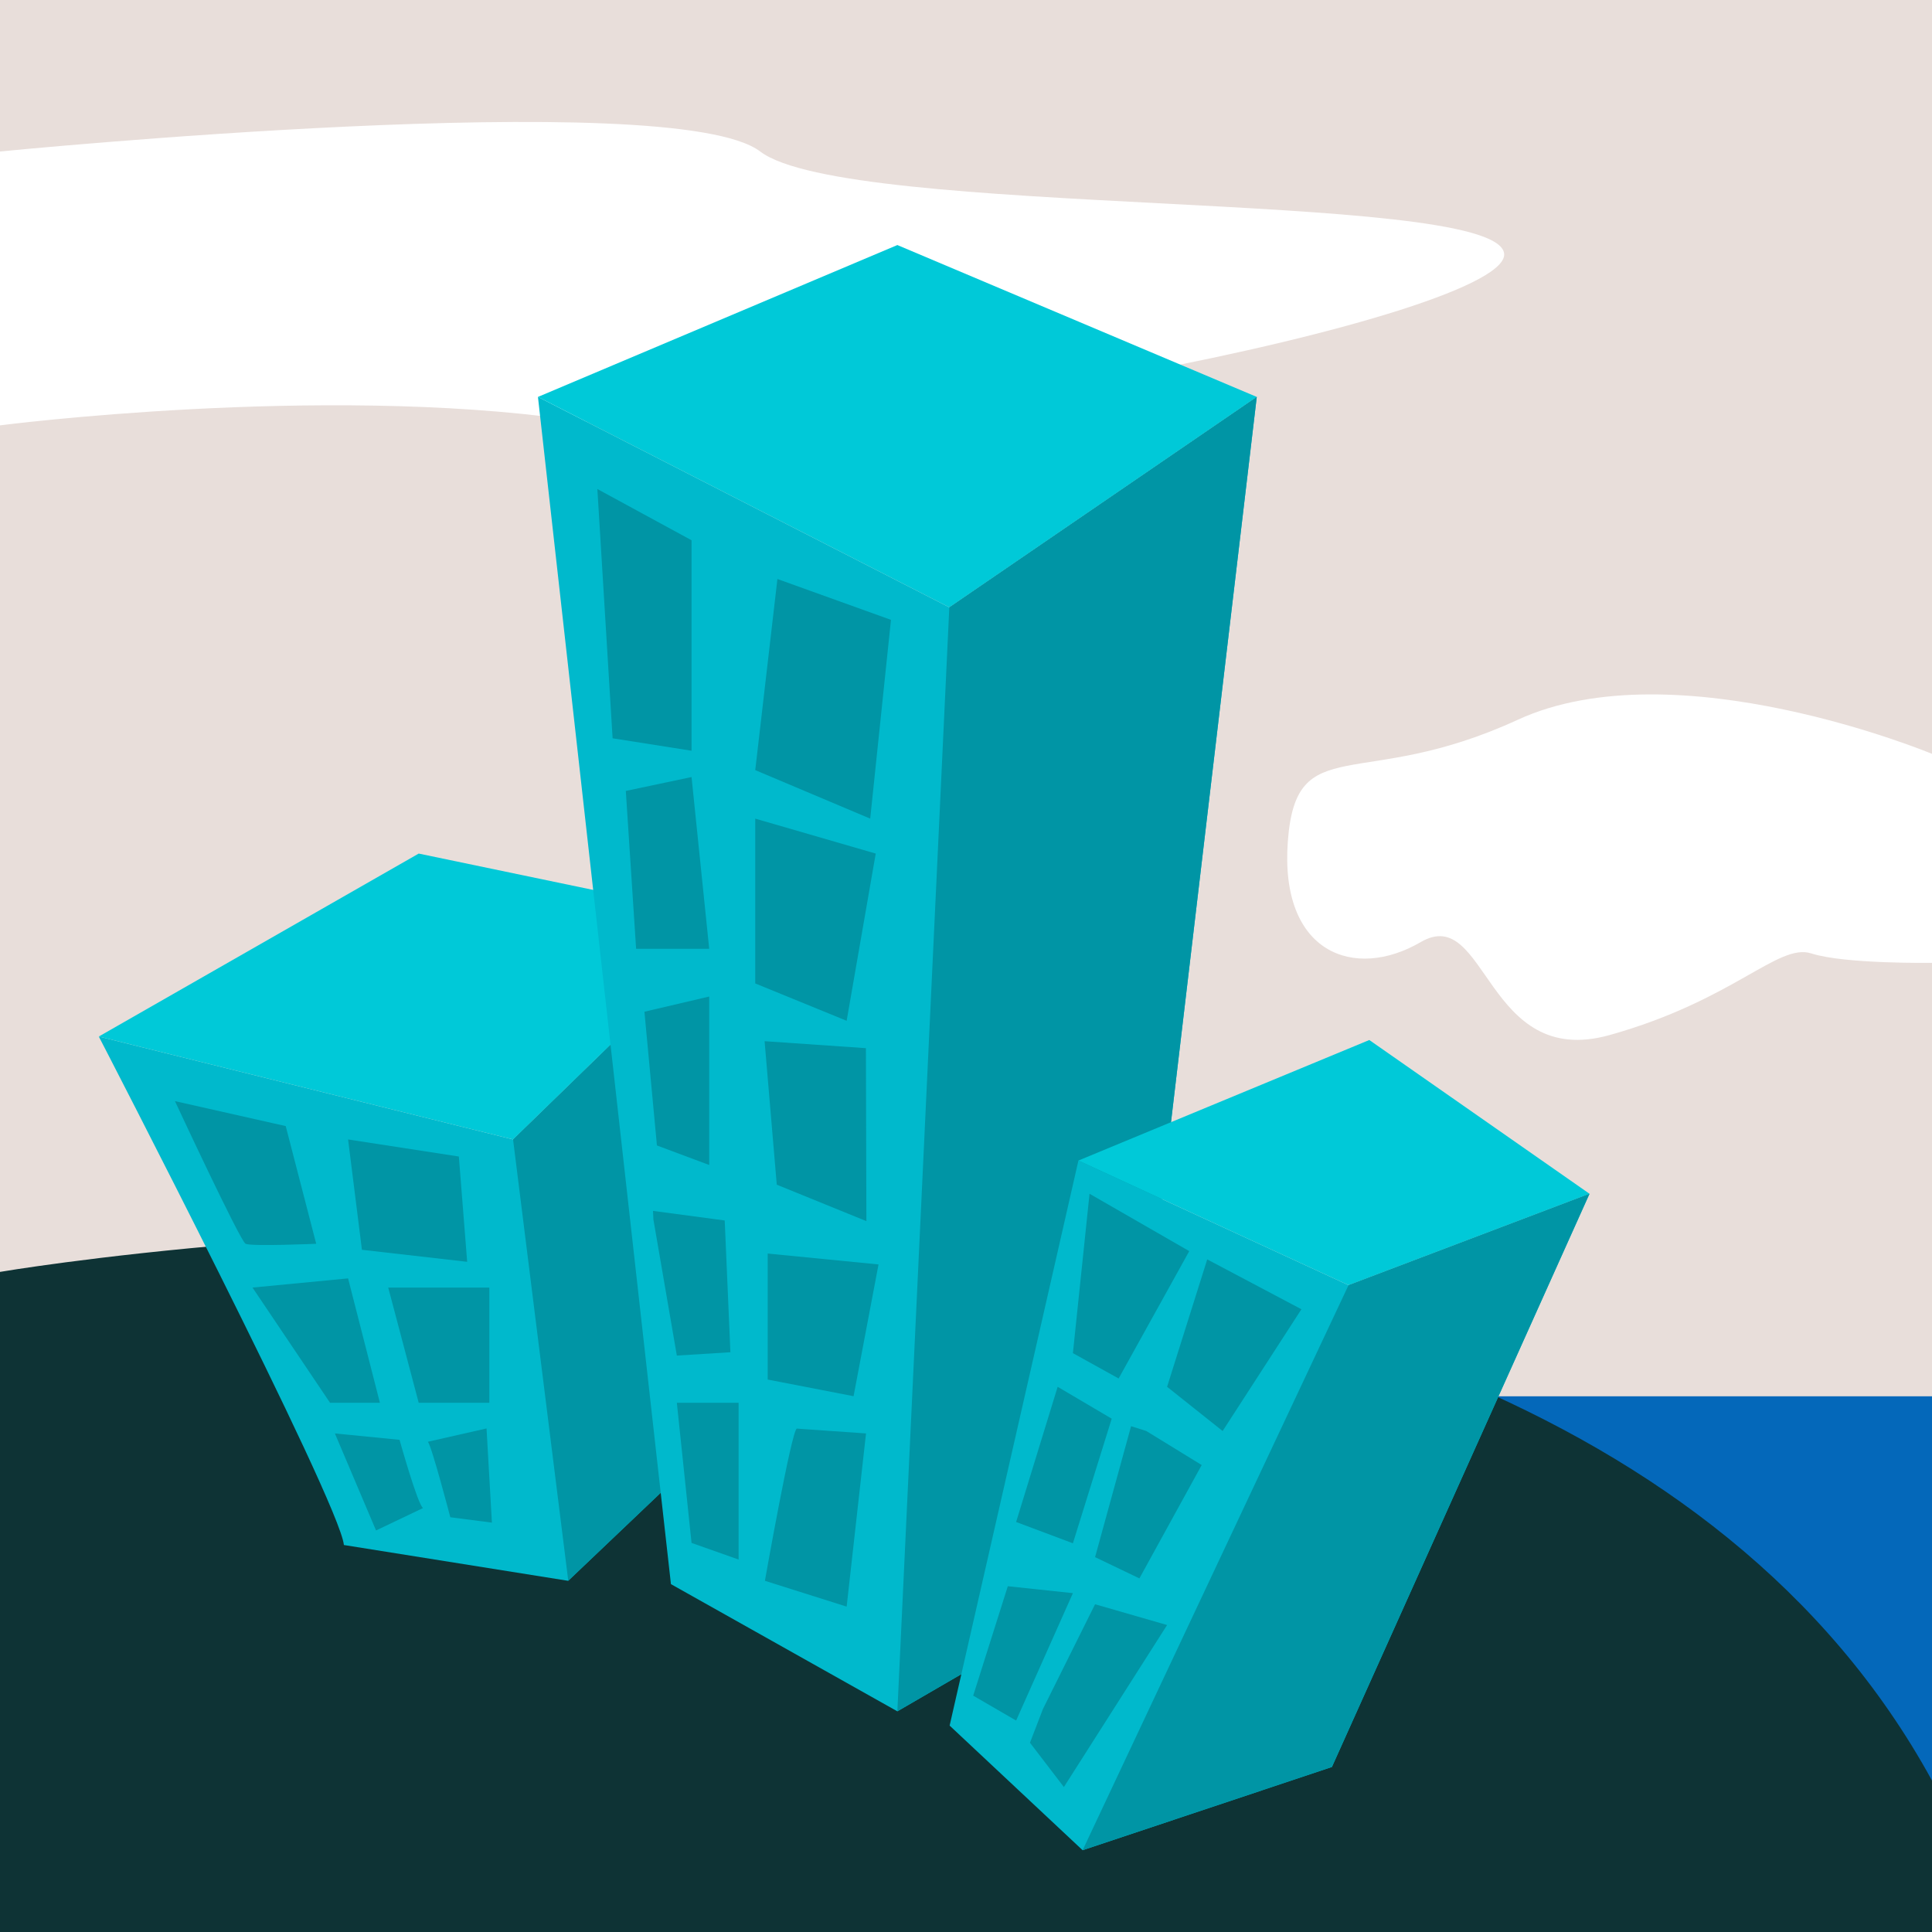<svg id="Layer_1" data-name="Layer 1" xmlns="http://www.w3.org/2000/svg" viewBox="0 0 360 360"><defs><style>.cls-1{fill:#e8deda;}.cls-2{fill:#0468ba;}.cls-3{fill:#fff;}.cls-4{fill:#0e3335;}.cls-5{fill:#00b9cc;}.cls-6{fill:#00c9d8;}.cls-7{fill:#0095a5;}</style></defs><rect class="cls-1" width="360" height="360"/><path class="cls-2" d="M0,260.18H360V360H0Z"/><path class="cls-3" d="M0,28.23s125.39-12.39,141.65,0S277.13,35.3,280.23,47s-127,37.83-173.94,31.21S0,79.26,0,79.26"/><path class="cls-4" d="M0,237s281.84-48.12,360,94.78V360H0Z"/><path class="cls-5" d="M64.08,287.89c-.77-8-45.67-94.75-45.67-94.75L95.6,212.32l42-40.85v92.89l-31.74,30.2Z"/><polygon class="cls-6" points="18.41 193.14 78.02 159.05 137.63 171.47 95.6 212.32 18.41 193.14"/><polygon class="cls-7" points="95.6 212.32 105.89 294.56 137.63 264.36 137.63 171.47 95.6 212.32"/><path class="cls-7" d="M32.6,205.18l20.64,4.65,5.68,21.93s-12.13.52-13.16,0S32.6,205.18,32.6,205.18Z"/><polygon class="cls-7" points="64.86 212.32 85.5 215.5 87.05 235.12 67.44 232.88 64.86 212.32"/><polygon class="cls-7" points="47.05 239.92 64.86 238.21 70.79 261.39 61.5 261.39 47.05 239.92"/><polygon class="cls-7" points="76.99 239.92 91.18 239.92 91.18 261.39 78.02 261.39 72.34 239.92 76.99 239.92"/><path class="cls-7" d="M78.83,281c-1-.61-4.38-12.71-4.38-12.71L62.4,267.1l7.67,18.08Z"/><path class="cls-7" d="M79.73,268.65c.71.81,4.18,14.07,4.18,14.07l7.75,1-1-17.55Z"/><polygon class="cls-5" points="125.02 295.18 100.24 73.96 176.89 113.17 234.18 73.96 208.02 295.18 167.21 318.88 125.02 295.18"/><polygon class="cls-6" points="100.24 73.96 167.21 45.66 234.18 73.96 176.89 113.17 100.24 73.96"/><polygon class="cls-7" points="176.89 113.17 167.21 318.88 208.02 295.18 234.18 73.96 176.89 113.17"/><polygon class="cls-7" points="111.31 91.12 128.86 100.67 128.86 139.89 114.15 137.57 111.31 91.12"/><polygon class="cls-7" points="144.86 107.89 166.02 115.5 162.15 152.54 140.73 143.5 144.86 107.89"/><polygon class="cls-7" points="116.61 147.38 118.53 176.79 132.15 176.79 128.86 144.79 116.61 147.38"/><polygon class="cls-7" points="140.73 152.54 140.73 183.25 157.76 190.21 163.18 159.05 140.73 152.54"/><polygon class="cls-7" points="120.08 188.52 122.41 213.44 132.15 217.08 132.15 185.69 120.08 188.52"/><polyline class="cls-7" points="121.68 225.63 135.04 227.42 136.1 251.97 126.12 252.59 121.75 227.22"/><polygon class="cls-7" points="142.47 194.01 144.74 220.75 161.44 227.54 161.35 195.31 142.47 194.01"/><polygon class="cls-7" points="143.05 233.58 143.05 257.06 159.05 260.16 163.7 235.61 143.05 233.58"/><polygon class="cls-7" points="126.12 261.39 128.86 287.5 137.63 290.6 137.63 261.39 126.12 261.39"/><path class="cls-7" d="M148.47,266.2c-1,.4-5.94,28.36-5.94,28.36l15.23,4.81,3.61-32.27Z"/><polygon class="cls-5" points="176.95 321.54 200.95 216.25 251.28 239.47 296.18 222.44 248.18 329.25 201.73 344.76 176.95 321.54"/><polygon class="cls-6" points="200.95 216.25 255.15 193.79 296.18 222.44 251.28 239.47 200.95 216.25"/><polygon class="cls-7" points="296.18 222.44 251.28 239.47 201.73 344.76 248.18 329.25 296.18 222.44"/><polygon class="cls-7" points="203.02 222.44 221.6 233.13 208.44 256.86 199.92 252.14 203.02 222.44"/><polygon class="cls-7" points="224.95 234.67 242.5 243.96 227.82 266.65 217.47 258.41 224.95 234.67"/><polygon class="cls-7" points="197.08 258.41 207.15 264.35 199.92 287.57 189.34 283.6 197.08 258.41"/><polygon class="cls-7" points="213.6 266.65 223.92 272.99 212.31 294.11 204.05 290.15 210.76 265.75 213.6 266.65"/><polygon class="cls-7" points="187.79 295.57 181.34 315.96 189.34 320.6 199.92 296.86 187.79 295.57"/><polygon class="cls-7" points="204.05 298.93 194.34 318.44 191.92 324.73 198.24 332.99 217.47 302.8 204.05 298.93"/><path class="cls-3" d="M360,140.47s-47.77-19.9-77.19-6.35-41.29,1.82-42.84,22.65,12.38,26,24.77,18.77,12,23.81,35.18,17.33,31.4-17.21,37.6-15.21S360,179.41,360,179.41Z"/></svg>